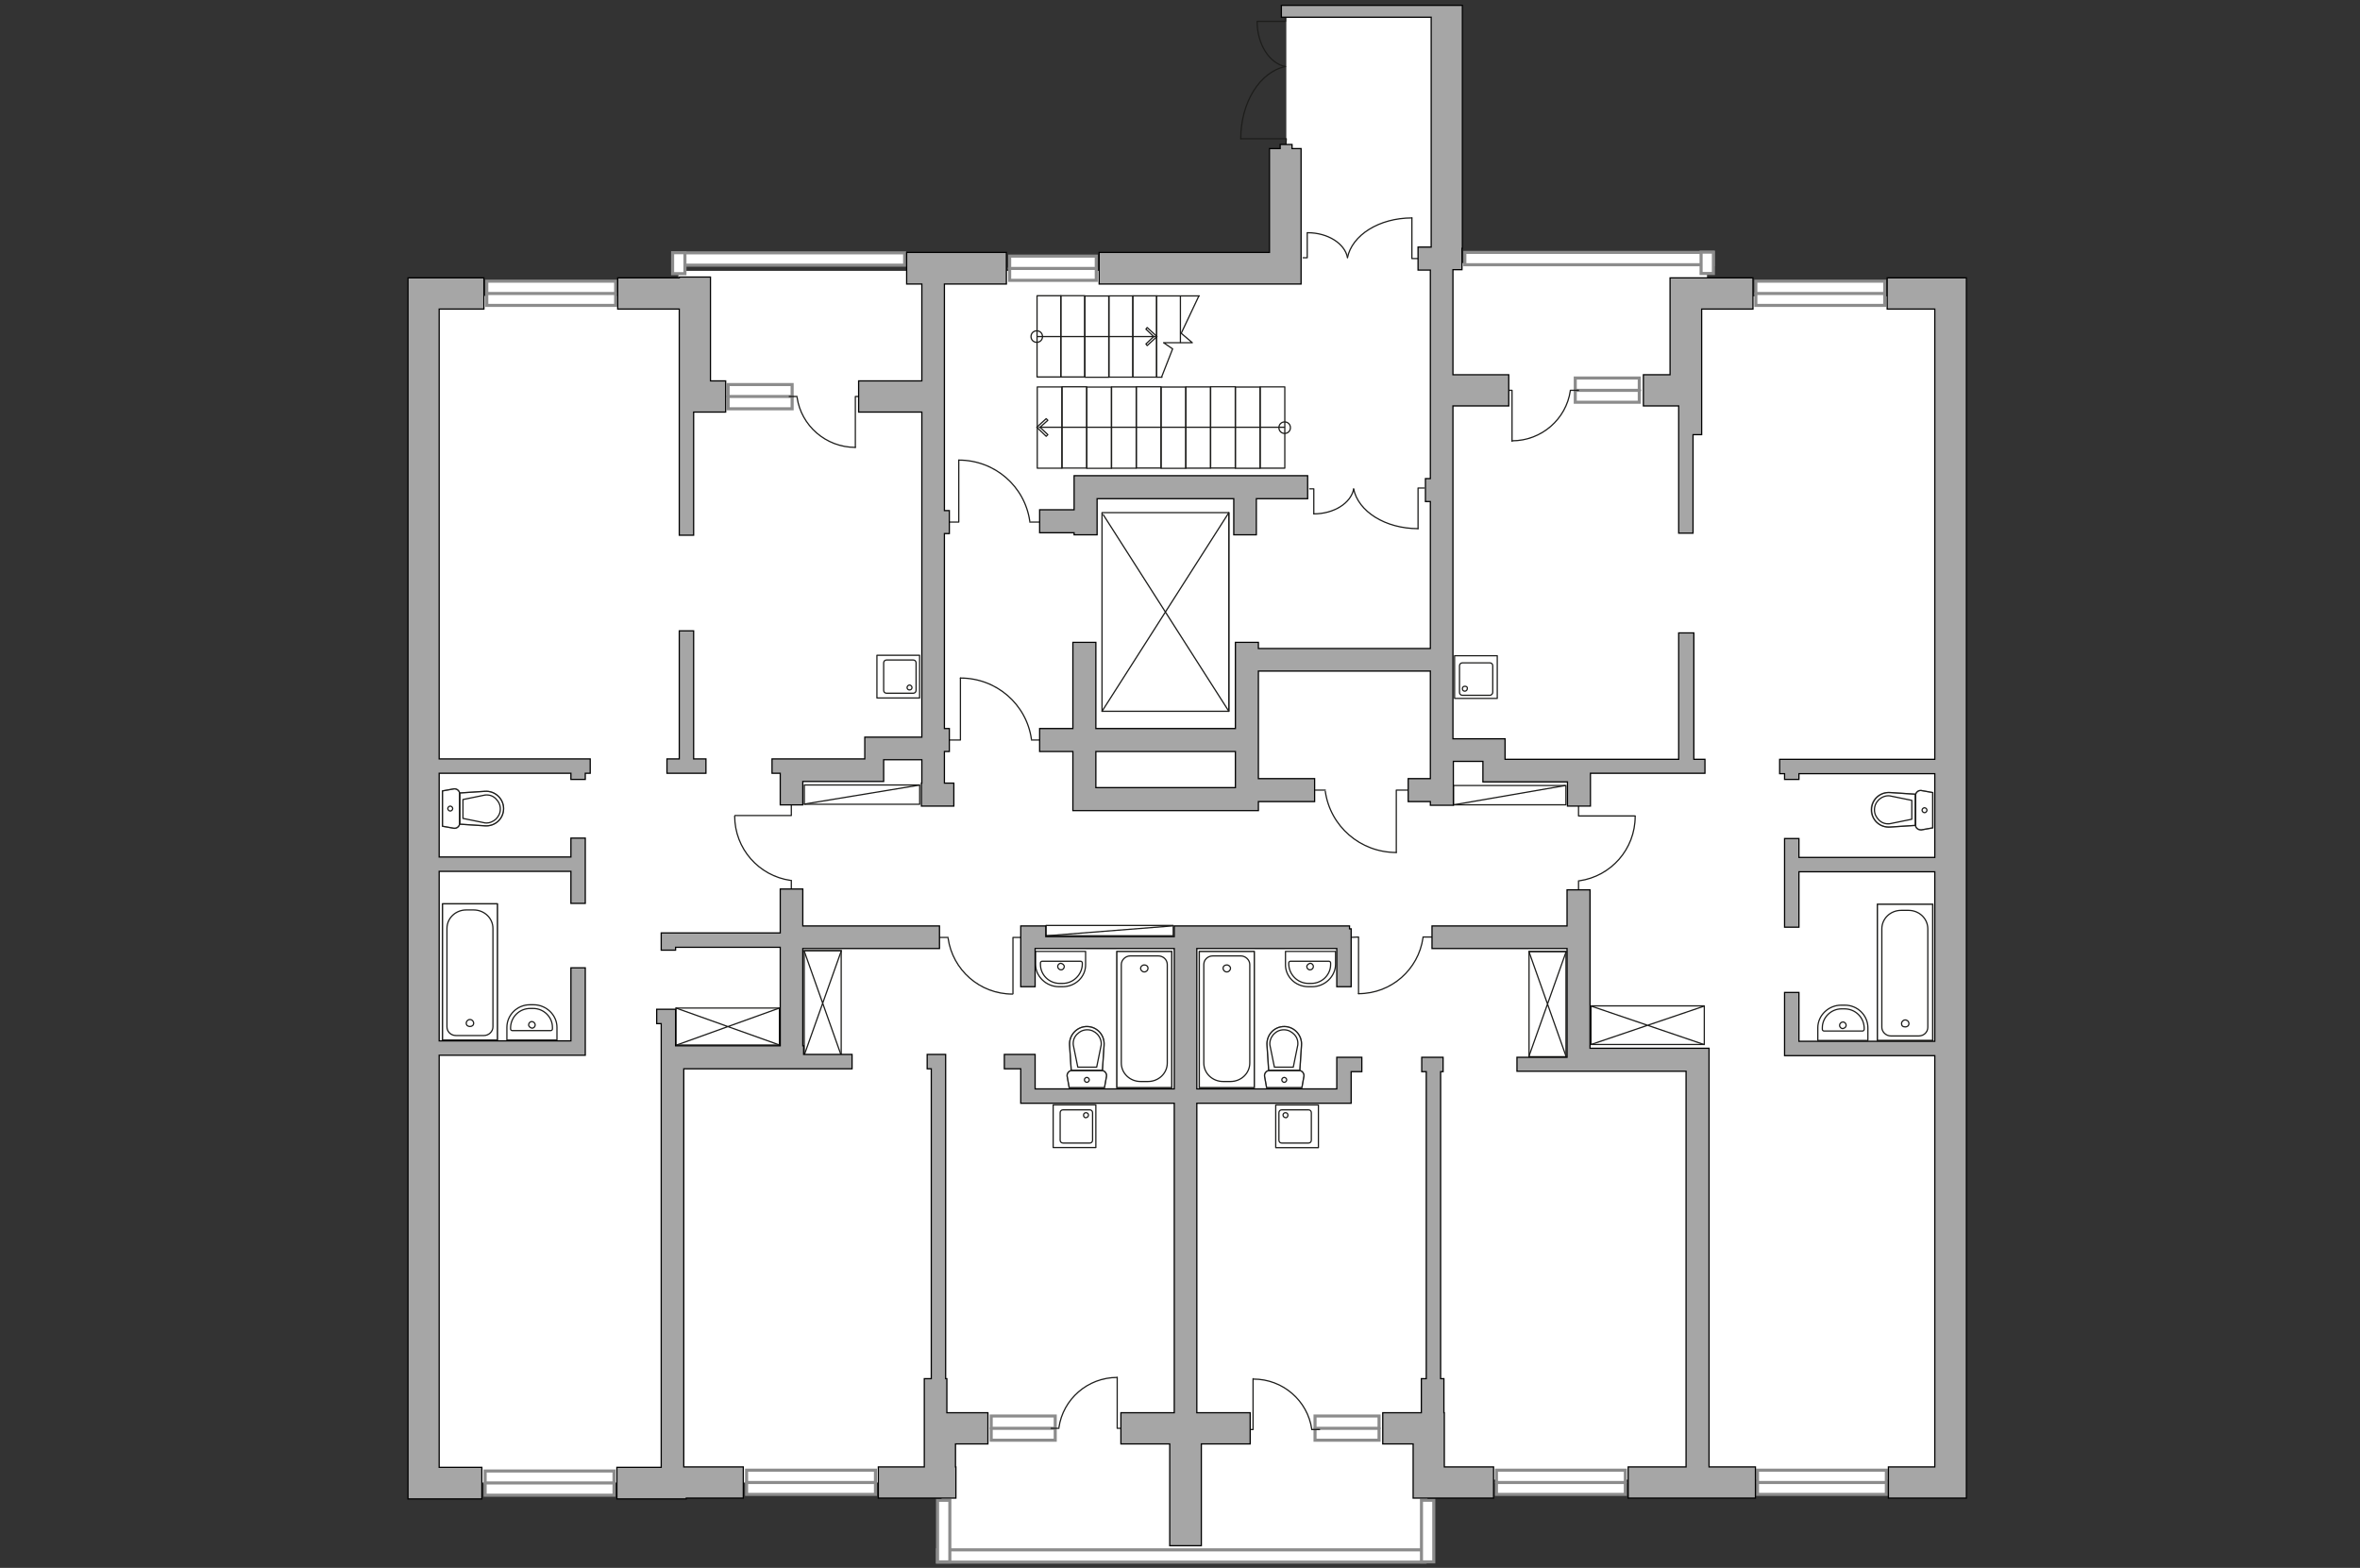 <?xml version="1.0" encoding="utf-8"?>
<!-- Generator: Adobe Illustrator 25.1.0, SVG Export Plug-In . SVG Version: 6.00 Build 0)  -->
<svg version="1.1" xmlns="http://www.w3.org/2000/svg" xmlns:xlink="http://www.w3.org/1999/xlink" x="0px" y="0px"
	 viewBox="0 0 575 382" style="enable-background:new 0 0 575 382;" xml:space="preserve">
<rect x="0" y="0" width="575" height="382" fill="#333333" stroke="none"/>
<style type="text/css">
	.st0{fill:#FFFFFF;}
	.st1{fill:#FFFFFF;stroke:#8C8C8C;stroke-width:0.75;stroke-linecap:round;stroke-miterlimit:10;}
	.st2{fill:none;stroke:#1D1D1B;stroke-width:0.3;stroke-linecap:round;stroke-linejoin:round;stroke-miterlimit:10;}
	.st3{opacity:0.5;fill:none;stroke:#1D1D1B;stroke-width:0.3;stroke-linecap:round;stroke-linejoin:round;stroke-miterlimit:10;}
	.st4{opacity:0.5;}
	.st5{fill:#A6A6A6;stroke:#000000;stroke-width:0.3;stroke-miterlimit:22.926;}
</style>
<g id="bg">
	<polygon class="st0" points="475.7,72.2 415.9,72.2 415.9,64.1 354.1,64.1 354.1,4.1 313.4,4.1 313.4,66 165.3,66 165.3,72.1 
		103.9,72.1 103.9,361.2 227.3,361.2 229.4,363.2 229.4,379 347.8,379 347.8,360.5 475.7,360.5 	"/>
</g>
<g id="windows">
	<g>
		<g>
			<rect x="181.9" y="358.2" class="st1" width="31.4" height="5.9"/>
			<line class="st1" x1="181.9" y1="361.2" x2="213.2" y2="361.2"/>
		</g>
		<g>
			<rect x="356.9" y="61.5" class="st1" width="60.5" height="3"/>
			
				<rect x="413.4" y="62.6" transform="matrix(6.123234e-17 -1 1 6.123234e-17 351.862 480.037)" class="st1" width="5.2" height="3"/>
		</g>
		<g>
			
				<rect x="163.8" y="61.6" transform="matrix(-1 -4.388591e-11 4.388591e-11 -1 384.211 126.202)" class="st1" width="56.5" height="3"/>
			
				<rect x="162.8" y="62.7" transform="matrix(1.344365e-10 -1 1 1.344365e-10 101.182 229.479)" class="st1" width="5.1" height="3"/>
		</g>
		<g>
			<rect x="228.4" y="377.6" class="st1" width="118.8" height="3"/>
			
				<rect x="340.3" y="371.5" transform="matrix(-4.554686e-11 1 -1 -4.554686e-11 720.832 25.23)" class="st1" width="15" height="3"/>
			
				<rect x="222.4" y="371.5" transform="matrix(-4.560726e-11 1 -1 -4.560726e-11 602.923 143.139)" class="st1" width="15" height="3"/>
		</g>
		<g>
			<rect x="118.2" y="358.4" class="st1" width="31.4" height="5.9"/>
			<line class="st1" x1="118.2" y1="361.3" x2="149.6" y2="361.3"/>
		</g>
		<g>
			<rect x="118.6" y="68.5" class="st1" width="31.4" height="5.9"/>
			<line class="st1" x1="118.6" y1="71.5" x2="150" y2="71.5"/>
		</g>
		<g>
			<rect x="427.8" y="68.5" class="st1" width="31.4" height="5.9"/>
			<line class="st1" x1="427.8" y1="71.5" x2="459.2" y2="71.5"/>
		</g>
		<g>
			<rect x="364.6" y="358.2" class="st1" width="31.4" height="5.9"/>
			<line class="st1" x1="364.6" y1="361.2" x2="396" y2="361.2"/>
		</g>
		<g>
			<rect x="428.2" y="358.2" class="st1" width="31.4" height="5.9"/>
			<line class="st1" x1="428.2" y1="361.2" x2="459.6" y2="361.2"/>
		</g>
		<g>
			<rect x="177.4" y="93.7" class="st1" width="15.6" height="5.9"/>
			<line class="st1" x1="177.4" y1="96.6" x2="193.1" y2="96.6"/>
		</g>
		<g>
			<rect x="383.8" y="92.1" class="st1" width="15.6" height="5.9"/>
			<line class="st1" x1="383.8" y1="95.1" x2="399.5" y2="95.1"/>
		</g>
		<g>
			<rect x="241.5" y="345" class="st1" width="15.6" height="5.9"/>
			<line class="st1" x1="241.5" y1="348" x2="257.1" y2="348"/>
		</g>
		<g>
			
				<rect x="245.9" y="62.4" transform="matrix(-1 -4.480073e-11 4.480073e-11 -1 512.998 130.702)" class="st1" width="21.1" height="5.9"/>
			<line class="st1" x1="267.1" y1="65.4" x2="245.9" y2="65.4"/>
		</g>
		<g>
			<rect x="320.4" y="345" class="st1" width="15.6" height="5.9"/>
			<line class="st1" x1="320.4" y1="348" x2="336" y2="348"/>
		</g>
	</g>
</g>
<g id="plan">
	<g>
		<g>
			<polyline class="st2" points="208.4,109 208.4,96.6 210.6,96.6 			"/>
			<line class="st2" x1="192.3" y1="96.6" x2="194.2" y2="96.6"/>
			<path class="st2" d="M194.2,96.8c1,6.9,7,12.2,14.2,12.2"/>
		</g>
		<g>
			<polyline class="st2" points="305.3,335.9 305.3,348.3 303.2,348.3 			"/>
			<line class="st2" x1="321.5" y1="348.3" x2="319.6" y2="348.3"/>
			<path class="st2" d="M319.6,348.2c-1-6.9-7-12.2-14.2-12.2"/>
		</g>
		<g>
			<polyline class="st2" points="272.2,335.6 272.2,348 274.4,348 			"/>
			<line class="st2" x1="256.1" y1="348" x2="258" y2="348"/>
			<path class="st2" d="M258,347.8c1-6.9,7-12.2,14.2-12.2"/>
		</g>
		<g>
			<polyline class="st2" points="368.4,107.5 368.4,95.1 366.3,95.1 			"/>
			<line class="st2" x1="384.6" y1="95.1" x2="382.6" y2="95.1"/>
			<path class="st2" d="M382.6,95.2c-1,6.9-7,12.2-14.2,12.2"/>
		</g>
		<g>
			<g>
				<polyline class="st2" points="318.5,56.7 318.5,62.8 317.5,62.8 				"/>
				<path class="st2" d="M328.3,62.7c-0.7-3.4-4.8-6-9.7-6"/>
			</g>
			<g>
				<polyline class="st2" points="344,53.1 344,63 345.5,63 				"/>
				<path class="st2" d="M328.3,62.8c1.1-5.5,7.7-9.7,15.7-9.7"/>
			</g>
		</g>
		<g>
			<g>
				<polyline class="st2" points="320.1,125.2 320.1,119.1 319.1,119.1 				"/>
				<path class="st2" d="M329.8,119.2c-0.7,3.4-4.8,6-9.7,6"/>
			</g>
			<g>
				<polyline class="st2" points="345.5,128.8 345.5,118.9 347,118.9 				"/>
				<path class="st2" d="M329.8,119.1c1.1,5.5,7.7,9.7,15.7,9.7"/>
			</g>
		</g>
		<g>
			<polyline class="st2" points="234,165.2 234,180.3 231.4,180.3 			"/>
			<line class="st2" x1="253.7" y1="180.3" x2="251.3" y2="180.3"/>
			<path class="st2" d="M251.3,180.1c-1.2-8.5-8.5-14.9-17.3-14.9"/>
		</g>
		<g>
			<polyline class="st2" points="233.6,112.1 233.6,127.2 231,127.2 			"/>
			<line class="st2" x1="253.3" y1="127.2" x2="250.9" y2="127.2"/>
			<path class="st2" d="M250.9,127c-1.2-8.5-8.5-14.9-17.3-14.9"/>
		</g>
		<g>
			<polyline class="st2" points="331,242.1 331,228.3 328.6,228.4 			"/>
			<line class="st2" x1="348.9" y1="228.3" x2="346.7" y2="228.3"/>
			<path class="st2" d="M346.7,228.5c-1.1,7.7-7.7,13.6-15.7,13.6"/>
		</g>
		<g>
			<polyline class="st2" points="179.1,198.7 192.8,198.7 192.8,196.3 			"/>
			<line class="st2" x1="192.8" y1="216.6" x2="192.8" y2="214.5"/>
			<path class="st2" d="M192.6,214.5c-7.7-1.1-13.6-7.7-13.6-15.7"/>
		</g>
		<g>
			<polyline class="st2" points="246.8,242.1 246.8,228.4 249.2,228.4 			"/>
			<line class="st2" x1="228.9" y1="228.4" x2="231" y2="228.4"/>
			<path class="st2" d="M231,228.6c1.1,7.7,7.7,13.6,15.7,13.6"/>
		</g>
		<g>
			<polyline class="st2" points="398.4,198.8 384.6,198.8 384.6,196.5 			"/>
			<line class="st2" x1="384.6" y1="216.8" x2="384.6" y2="214.6"/>
			<path class="st2" d="M384.8,214.6c7.7-1.1,13.6-7.7,13.6-15.7"/>
		</g>
		<g>
			<polyline class="st2" points="340.2,207.7 340.2,192.5 342.9,192.5 			"/>
			<line class="st2" x1="320.5" y1="192.5" x2="322.9" y2="192.5"/>
			<path class="st2" d="M322.9,192.8c1.2,8.5,8.5,14.9,17.3,14.9"/>
		</g>
		<g>
			<g>
				<rect x="268.5" y="124.9" class="st2" width="30.9" height="48.4"/>
				<polyline class="st2" points="268.8,125.4 299.4,173.3 299.4,124.9 268.5,173.3 				"/>
			</g>
		</g>
		<g>
			<g>
				<g>
					<g>
						<g>
							
								<rect x="257.3" y="79.1" transform="matrix(7.363612e-13 -1 1 7.363612e-13 185.238 349.215)" class="st2" width="19.8" height="5.8"/>
							
								<rect x="269" y="79.1" transform="matrix(6.123234e-17 -1 1 6.123234e-17 196.906 360.883)" class="st2" width="19.8" height="5.8"/>
							
								<rect x="245.7" y="79.1" transform="matrix(6.123234e-17 -1 1 6.123234e-17 173.571 337.548)" class="st2" width="19.8" height="5.8"/>
							<polyline class="st2" points="292.2,72.1 281.8,72.1 281.8,91.9 283.1,91.9 							"/>
							<g>
								
									<rect x="251.5" y="79.1" transform="matrix(6.123234e-17 -1 1 6.123234e-17 179.367 343.344)" class="st2" width="19.8" height="5.8"/>
								
									<rect x="263.2" y="79.1" transform="matrix(6.123234e-17 -1 1 6.123234e-17 191.109 355.087)" class="st2" width="19.8" height="5.8"/>
							</g>
							<line class="st2" x1="287.6" y1="72.2" x2="287.6" y2="83.4"/>
						</g>
						<line class="st2" x1="252.7" y1="82" x2="281.5" y2="82"/>
						<g>
							<path class="st2" d="M252.6,83.4c-0.8,0-1.4-0.6-1.4-1.4c0-0.8,0.6-1.4,1.4-1.4s1.4,0.6,1.4,1.4
								C254,82.8,253.4,83.4,252.6,83.4z"/>
						</g>
						<g>
							<polygon class="st2" points="279.5,84.2 279.2,83.8 281.1,82 279.2,80.2 279.5,79.8 281.9,82 							"/>
						</g>
					</g>
					<polyline class="st2" points="283,91.9 285.7,85 283.5,83.5 290.5,83.5 287.8,81.2 292.1,72.1 					"/>
				</g>
			</g>
		</g>
		<g>
			
				<rect x="300.1" y="101.1" transform="matrix(-1.836970e-16 1 -1 -1.836970e-16 414.135 -205.838)" class="st2" width="19.8" height="6"/>
			
				<rect x="294.1" y="101.1" transform="matrix(-1.836970e-16 1 -1 -1.836970e-16 408.101 -199.803)" class="st2" width="19.8" height="6"/>
			
				<rect x="288" y="101.1" transform="matrix(-1.836970e-16 1 -1 -1.836970e-16 402.066 -193.768)" class="st2" width="19.8" height="6"/>
			
				<rect x="282" y="101.1" transform="matrix(-1.836970e-16 1 -1 -1.836970e-16 396.031 -187.734)" class="st2" width="19.8" height="6"/>
			
				<rect x="276" y="101.1" transform="matrix(-1.836970e-16 1 -1 -1.836970e-16 389.997 -181.699)" class="st2" width="19.8" height="6"/>
			
				<rect x="269.9" y="101.1" transform="matrix(-1.836970e-16 1 -1 -1.836970e-16 383.962 -175.664)" class="st2" width="19.8" height="6"/>
			
				<rect x="263.9" y="101.1" transform="matrix(-1.836970e-16 1 -1 -1.836970e-16 377.927 -169.63)" class="st2" width="19.8" height="6"/>
			
				<rect x="257.9" y="101.1" transform="matrix(-1.836970e-16 1 -1 -1.836970e-16 371.893 -163.595)" class="st2" width="19.8" height="6"/>
			
				<rect x="251.8" y="101.1" transform="matrix(-1.836970e-16 1 -1 -1.836970e-16 365.858 -157.56)" class="st2" width="19.8" height="6"/>
			
				<rect x="245.8" y="101.1" transform="matrix(-1.836970e-16 1 -1 -1.836970e-16 359.823 -151.525)" class="st2" width="19.8" height="6"/>
			<g>
				<g>
					<line class="st2" x1="312.9" y1="104.1" x2="253.2" y2="104.1"/>
					<g>
						<path class="st2" d="M313,102.8c0.8,0,1.4,0.6,1.4,1.4c0,0.8-0.6,1.4-1.4,1.4c-0.8,0-1.4-0.6-1.4-1.4
							C311.6,103.4,312.2,102.8,313,102.8z"/>
					</g>
					<g>
						<polygon class="st2" points="254.9,102 255.3,102.4 253.4,104.1 255.3,105.9 254.9,106.3 252.6,104.1 						"/>
					</g>
				</g>
			</g>
		</g>
		<g>
			<g>
				<polyline class="st2" points="306.3,5.2 313.2,5.2 313.2,4.1 				"/>
				<path class="st2" d="M313.1,16.2c-3.8-0.8-6.8-5.4-6.8-10.9"/>
			</g>
			<g>
				<polyline class="st2" points="302.3,33.8 313.4,33.8 313.3,35.5 				"/>
				<path class="st2" d="M313.2,16.2c-6.2,1.3-10.9,8.7-10.9,17.6"/>
			</g>
		</g>
		<g>
			<g>
				<g>
					
						<rect x="354.4" y="159.7" transform="matrix(-1 -4.501167e-11 4.501167e-11 -1 719.199 329.864)" class="st2" width="10.4" height="10.4"/>
				</g>
				<path class="st2" d="M363,169.4h-6.7c-0.4,0-0.7-0.3-0.7-0.7v-6.5c0-0.4,0.3-0.7,0.7-0.7h6.7c0.4,0,0.7,0.3,0.7,0.7v6.5
					C363.7,169,363.4,169.4,363,169.4z"/>
				<path class="st2" d="M356.9,167.2c-0.4,0-0.6,0.3-0.6,0.6c0,0.4,0.3,0.6,0.6,0.6c0.3,0,0.6-0.3,0.6-0.6
					C357.6,167.4,357.3,167.2,356.9,167.2z"/>
			</g>
		</g>
		<g>
			<g>
				<g>
					
						<rect x="256.6" y="269.2" transform="matrix(6.123234e-17 -1 1 6.123234e-17 -12.602 536.189)" class="st2" width="10.4" height="10.4"/>
				</g>
				<path class="st2" d="M266.2,277.8v-6.7c0-0.4-0.3-0.7-0.7-0.7H259c-0.4,0-0.7,0.3-0.7,0.7v6.7c0,0.4,0.3,0.7,0.7,0.7h6.5
					C265.9,278.5,266.2,278.2,266.2,277.8z"/>
				<path class="st2" d="M264,271.7c0-0.4,0.3-0.6,0.6-0.6c0.4,0,0.6,0.3,0.6,0.6c0,0.3-0.3,0.6-0.6,0.6
					C264.3,272.4,264,272.1,264,271.7z"/>
			</g>
		</g>
		<g>
			<g>
				<g>
					
						<rect x="310.8" y="269.2" transform="matrix(6.123234e-17 -1 1 6.123234e-17 41.623 590.414)" class="st2" width="10.4" height="10.4"/>
				</g>
				<path class="st2" d="M311.6,277.8v-6.7c0-0.4,0.3-0.7,0.7-0.7h6.5c0.4,0,0.7,0.3,0.7,0.7v6.7c0,0.4-0.3,0.7-0.7,0.7h-6.5
					C311.9,278.5,311.6,278.2,311.6,277.8z"/>
				<path class="st2" d="M313.8,271.7c0-0.4-0.3-0.6-0.6-0.6c-0.4,0-0.6,0.3-0.6,0.6c0,0.3,0.3,0.6,0.6,0.6
					C313.5,272.4,313.8,272.1,313.8,271.7z"/>
			</g>
		</g>
		<g>
			<g>
				<g>
					
						<rect x="213.6" y="159.6" transform="matrix(-4.457519e-11 1 -1 -4.457519e-11 383.656 -53.947)" class="st2" width="10.4" height="10.4"/>
				</g>
				<path class="st2" d="M223.2,161.5v6.7c0,0.4-0.3,0.7-0.7,0.7H216c-0.4,0-0.7-0.3-0.7-0.7v-6.7c0-0.4,0.3-0.7,0.7-0.7h6.5
					C222.9,160.8,223.2,161.1,223.2,161.5z"/>
				<path class="st2" d="M221,167.5c0,0.4,0.3,0.6,0.6,0.6c0.4,0,0.6-0.3,0.6-0.6c0-0.3-0.3-0.6-0.6-0.6
					C221.3,166.9,221,167.2,221,167.5z"/>
			</g>
		</g>
		<g>
			<g>
				<polyline class="st3" points="107.8,220.2 107.8,253.4 121.2,253.4 121.2,220.2 107.8,220.2 				"/>
				<polyline class="st2" points="107.8,220.2 107.8,253.4 121.2,253.4 121.2,220.2 107.8,220.2 				"/>
				<path class="st2" d="M115.4,221.7h-1.8c-2.6,0-4.7,2-4.7,4.5v24c0,1.2,1,2.1,2.2,2.1h6.8c1.2,0,2.2-1,2.2-2.1l0-24
					C120.1,223.7,118,221.7,115.4,221.7z"/>
				<path class="st2" d="M115.4,249.3c0-0.5-0.4-0.9-0.9-0.9c-0.5,0-0.9,0.4-0.9,0.9c0,0.5,0.4,0.8,0.9,0.8
					C115,250.1,115.4,249.8,115.4,249.3z"/>
			</g>
			<g>
				<g>
					<path class="st2" d="M129.2,245.7h0.7c2.6,0,4.7,2.1,4.7,4.6v0.4c0,0.2-0.2,0.4-0.4,0.4h-9.4c-0.2,0-0.4-0.2-0.4-0.4v-0.4
						C124.5,247.7,126.6,245.7,129.2,245.7z"/>
					<path class="st2" d="M128.8,249.7c0-0.4,0.3-0.8,0.8-0.8c0.4,0,0.8,0.4,0.8,0.8c0,0.4-0.3,0.8-0.8,0.8
						C129.2,250.4,128.8,250.1,128.8,249.7z"/>
					<path class="st2" d="M129.1,244.8h0.9c3.1,0,5.7,2.5,5.7,5.5v3.1h-12.2v-3.1C123.5,247.3,126,244.8,129.1,244.8z"/>
				</g>
			</g>
		</g>
		<g>
			<g>
				<polyline class="st3" points="292.2,265 292.2,231.8 305.6,231.8 305.6,265 292.2,265 				"/>
				<polyline class="st2" points="292.2,265 292.2,231.8 305.6,231.8 305.6,265 292.2,265 				"/>
				<path class="st2" d="M299.8,263.5H298c-2.6,0-4.7-2-4.7-4.5v-24c0-1.2,1-2.1,2.2-2.1h6.8c1.2,0,2.2,1,2.2,2.1l0,24
					C304.5,261.5,302.4,263.5,299.8,263.5z"/>
				<path class="st2" d="M299.8,235.9c0,0.5-0.4,0.9-0.9,0.9c-0.5,0-0.9-0.4-0.9-0.9c0-0.5,0.4-0.8,0.9-0.8
					C299.4,235.1,299.8,235.5,299.8,235.9z"/>
			</g>
			<g>
				<g>
					<path class="st2" d="M318.8,239.6h0.7c2.6,0,4.7-2.1,4.7-4.6v-0.4c0-0.2-0.2-0.4-0.4-0.4h-9.4c-0.2,0-0.4,0.2-0.4,0.4v0.4
						C314.1,237.5,316.2,239.6,318.8,239.6z"/>
					<path class="st2" d="M318.4,235.5c0,0.4,0.3,0.8,0.8,0.8c0.4,0,0.8-0.4,0.8-0.8c0-0.4-0.3-0.8-0.8-0.8
						C318.8,234.8,318.4,235.1,318.4,235.5z"/>
					<path class="st2" d="M318.8,240.4h0.9c3.1,0,5.7-2.5,5.7-5.5v-3.1h-12.2v3.1C313.1,237.9,315.6,240.4,318.8,240.4z"/>
				</g>
			</g>
			<g>
				<g class="st4">
					<path class="st2" d="M316.5,260.8h-7.2c-0.7,0-1.3,0.7-1.2,1.4l0.5,2.8h8.6l0.5-2.8C317.8,261.5,317.2,260.8,316.5,260.8z"/>
					<path class="st2" d="M309.1,260.8h7.6l0.4-6.1c0.2-2.5-1.8-4.6-4.2-4.6c-2.5,0-4.4,2.1-4.2,4.6L309.1,260.8z"/>
				</g>
				<g>
					<path class="st2" d="M316.5,260.8h-7.2c-0.7,0-1.3,0.7-1.2,1.4l0.5,2.8h8.6l0.5-2.8C317.8,261.5,317.2,260.8,316.5,260.8z"/>
					<path class="st2" d="M312.9,250.1L312.9,250.1c-2.5,0-4.4,2.1-4.2,4.6l0.4,6.1h7.6l0.4-6.1
						C317.3,252.2,315.3,250.1,312.9,250.1z"/>
					<path class="st2" d="M310.5,260l-1.1-5.4c-0.1-1,0.3-1.9,0.9-2.6c0.7-0.7,1.5-1.1,2.5-1.1c1,0,1.8,0.4,2.5,1.1
						c0.7,0.7,1,1.6,0.9,2.6l-1.1,5.4H310.5z"/>
					<path class="st2" d="M313.5,263.1c0,0.3-0.3,0.6-0.6,0.6c-0.3,0-0.6-0.3-0.6-0.6c0-0.3,0.3-0.6,0.6-0.6
						C313.2,262.5,313.5,262.8,313.5,263.1z"/>
				</g>
			</g>
		</g>
		<g>
			<g>
				<polyline class="st3" points="285.5,265 285.5,231.8 272.1,231.8 272.1,265 285.5,265 				"/>
				<polyline class="st2" points="285.5,265 285.5,231.8 272.1,231.8 272.1,265 285.5,265 				"/>
				<path class="st2" d="M277.9,263.5h1.8c2.6,0,4.7-2,4.7-4.5v-24c0-1.2-1-2.1-2.2-2.1h-6.8c-1.2,0-2.2,1-2.2,2.1l0,24
					C273.2,261.5,275.3,263.5,277.9,263.5z"/>
				<path class="st2" d="M277.9,235.9c0,0.5,0.4,0.9,0.9,0.9c0.5,0,0.9-0.4,0.9-0.9c0-0.5-0.4-0.8-0.9-0.8
					C278.3,235.1,277.9,235.5,277.9,235.9z"/>
			</g>
			<g>
				<g>
					<path class="st2" d="M258.9,239.6h-0.7c-2.6,0-4.7-2.1-4.7-4.6v-0.4c0-0.2,0.2-0.4,0.4-0.4h9.4c0.2,0,0.4,0.2,0.4,0.4v0.4
						C263.6,237.5,261.5,239.6,258.9,239.6z"/>
					<path class="st2" d="M259.3,235.5c0,0.4-0.3,0.8-0.8,0.8c-0.4,0-0.8-0.4-0.8-0.8c0-0.4,0.3-0.8,0.8-0.8
						C258.9,234.8,259.3,235.1,259.3,235.5z"/>
					<path class="st2" d="M258.9,240.4h-0.9c-3.1,0-5.7-2.5-5.7-5.5v-3.1h12.2v3.1C264.6,237.9,262.1,240.4,258.9,240.4z"/>
				</g>
			</g>
			<g>
				<g class="st4">
					<path class="st2" d="M261.2,260.8h7.2c0.7,0,1.3,0.7,1.2,1.4l-0.5,2.8h-8.6l-0.5-2.8C259.9,261.5,260.5,260.8,261.2,260.8z"/>
					<path class="st2" d="M268.6,260.8H261l-0.4-6.1c-0.2-2.5,1.8-4.6,4.2-4.6c2.5,0,4.4,2.1,4.2,4.6L268.6,260.8z"/>
				</g>
				<g>
					<path class="st2" d="M261.2,260.8h7.2c0.7,0,1.3,0.7,1.2,1.4l-0.5,2.8h-8.6l-0.5-2.8C259.9,261.5,260.5,260.8,261.2,260.8z"/>
					<path class="st2" d="M264.8,250.1L264.8,250.1c2.5,0,4.4,2.1,4.2,4.6l-0.4,6.1H261l-0.4-6.1
						C260.4,252.2,262.4,250.1,264.8,250.1z"/>
					<path class="st2" d="M267.2,260l1.1-5.4c0.1-1-0.3-1.9-0.9-2.6c-0.7-0.7-1.5-1.1-2.5-1.1c-1,0-1.8,0.4-2.5,1.1
						c-0.7,0.7-1,1.6-0.9,2.6l1.1,5.4H267.2z"/>
					<path class="st2" d="M264.2,263.1c0,0.3,0.3,0.6,0.6,0.6c0.3,0,0.6-0.3,0.6-0.6c0-0.3-0.3-0.6-0.6-0.6
						C264.5,262.5,264.2,262.8,264.2,263.1z"/>
				</g>
			</g>
		</g>
		<g>
			<g>
				<polyline class="st3" points="470.9,220.3 470.9,253.5 457.4,253.5 457.4,220.3 470.9,220.3 				"/>
				<polyline class="st2" points="470.9,220.3 470.9,253.5 457.4,253.5 457.4,220.3 470.9,220.3 				"/>
				<path class="st2" d="M463.2,221.8h1.8c2.6,0,4.7,2,4.7,4.5v24c0,1.2-1,2.1-2.2,2.1h-6.8c-1.2,0-2.2-1-2.2-2.1l0-24
					C458.5,223.8,460.6,221.8,463.2,221.8z"/>
				<path class="st2" d="M463.3,249.4c0-0.5,0.4-0.9,0.9-0.9c0.5,0,0.9,0.4,0.9,0.9c0,0.5-0.4,0.8-0.9,0.8
					C463.6,250.2,463.3,249.9,463.3,249.4z"/>
			</g>
			<g>
				<g>
					<path class="st2" d="M449.4,245.8h-0.7c-2.6,0-4.7,2.1-4.7,4.6v0.4c0,0.2,0.2,0.4,0.4,0.4h9.4c0.2,0,0.4-0.2,0.4-0.4v-0.4
						C454.1,247.8,452,245.8,449.4,245.8z"/>
					<path class="st2" d="M449.8,249.8c0-0.4-0.3-0.8-0.8-0.8c-0.4,0-0.8,0.4-0.8,0.8c0,0.4,0.3,0.8,0.8,0.8
						C449.5,250.5,449.8,250.2,449.8,249.8z"/>
					<path class="st2" d="M449.5,244.9h-0.9c-3.1,0-5.7,2.5-5.7,5.5v3.1h12.2v-3.1C455.1,247.4,452.6,244.9,449.5,244.9z"/>
				</g>
			</g>
		</g>
		<g>
			<g class="st4">
				<path class="st2" d="M466.7,201v-7.2c0-0.7,0.7-1.3,1.4-1.2l2.8,0.5v8.6l-2.8,0.5C467.3,202.2,466.7,201.7,466.7,201z"/>
				<path class="st2" d="M466.6,193.5v7.6l-6.1,0.4c-2.5,0.2-4.6-1.8-4.6-4.2c0-2.5,2.1-4.4,4.6-4.2L466.6,193.5z"/>
			</g>
			<g>
				<path class="st2" d="M466.7,201v-7.2c0-0.7,0.7-1.3,1.4-1.2l2.8,0.5v8.6l-2.8,0.5C467.3,202.2,466.7,201.7,466.7,201z"/>
				<path class="st2" d="M456,197.3L456,197.3c0-2.5,2.1-4.4,4.6-4.2l6.1,0.4v7.6l-6.1,0.4C458,201.7,456,199.8,456,197.3z"/>
				<path class="st2" d="M465.8,195l-5.4-1.1c-1-0.1-1.9,0.3-2.6,0.9c-0.7,0.7-1.1,1.5-1.1,2.5c0,1,0.4,1.8,1.1,2.5
					c0.7,0.7,1.6,1,2.6,0.9l5.4-1.1V195z"/>
				<path class="st2" d="M468.9,198c0.3,0,0.6-0.3,0.6-0.6c0-0.3-0.3-0.6-0.6-0.6c-0.3,0-0.6,0.3-0.6,0.6
					C468.3,197.7,468.6,198,468.9,198z"/>
			</g>
		</g>
		<g>
			<g class="st4">
				<path class="st2" d="M112,193.4v7.2c0,0.7-0.7,1.3-1.4,1.2l-2.8-0.5v-8.6l2.8-0.5C111.3,192.1,112,192.7,112,193.4z"/>
				<path class="st2" d="M112,200.8v-7.6l6.1-0.4c2.5-0.2,4.6,1.8,4.6,4.2c0,2.5-2.1,4.4-4.6,4.2L112,200.8z"/>
			</g>
			<g>
				<path class="st2" d="M112,193.4v7.2c0,0.7-0.7,1.3-1.4,1.2l-2.8-0.5v-8.6l2.8-0.5C111.3,192.1,112,192.7,112,193.4z"/>
				<path class="st2" d="M122.7,197L122.7,197c0,2.5-2.1,4.4-4.6,4.2l-6.1-0.4v-7.6l6.1-0.4C120.6,192.6,122.7,194.6,122.7,197z"/>
				<path class="st2" d="M112.8,199.4l5.4,1.1c1,0.1,1.9-0.3,2.6-0.9c0.7-0.7,1.1-1.5,1.1-2.5c0-1-0.4-1.8-1.1-2.5
					c-0.7-0.7-1.6-1-2.6-0.9l-5.4,1.1V199.4z"/>
				<path class="st2" d="M109.7,196.4c-0.3,0-0.6,0.3-0.6,0.6c0,0.3,0.3,0.6,0.6,0.6c0.3,0,0.6-0.3,0.6-0.6
					C110.3,196.7,110,196.4,109.7,196.4z"/>
			</g>
		</g>
		<g>
			<g>
				
					<rect x="196" y="191.2" transform="matrix(-1 -1.224647e-16 1.224647e-16 -1 420.076 387.155)" class="st2" width="28.1" height="4.7"/>
				<line class="st2" x1="223.9" y1="191.3" x2="196" y2="195.9"/>
			</g>
		</g>
		<g>
			<g>
				
					<rect x="354.1" y="191.3" transform="matrix(-1 -1.224647e-16 1.224647e-16 -1 735.625 387.385)" class="st2" width="27.4" height="4.7"/>
				<line class="st2" x1="381.3" y1="191.4" x2="354.1" y2="196.1"/>
			</g>
		</g>
		<g>
			<g>
				<rect x="164.7" y="245.6" class="st2" width="25.2" height="9"/>
				<polyline class="st2" points="164.9,254.6 189.9,245.6 189.9,254.6 164.7,245.6 				"/>
			</g>
		</g>
		<g>
			<g>
				
					<rect x="187.6" y="239.9" transform="matrix(6.123234e-17 -1 1 6.123234e-17 -43.947 444.832)" class="st2" width="25.6" height="9"/>
				<polyline class="st2" points="204.9,257 195.9,231.6 205,231.6 195.9,257.2 				"/>
			</g>
		</g>
		<g>
			<g>
				
					<rect x="364.2" y="240.1" transform="matrix(6.123234e-17 -1 1 6.123234e-17 132.442 621.663)" class="st2" width="25.6" height="9"/>
				<polyline class="st2" points="381.5,257.2 372.5,231.8 381.6,231.8 372.5,257.4 				"/>
			</g>
		</g>
		<g>
			<g>
				
					<rect x="387.6" y="245.1" transform="matrix(-1 -1.224647e-16 1.224647e-16 -1 802.841 499.577)" class="st2" width="27.6" height="9.4"/>
				<polyline class="st2" points="415,245.2 387.6,254.5 387.6,245.1 415.2,254.5 				"/>
			</g>
		</g>
		<g>
			<g>
				
					<rect x="254.9" y="225.6" transform="matrix(-1 -1.224647e-16 1.224647e-16 -1 540.746 453.581)" class="st2" width="31" height="2.5"/>
				<line class="st2" x1="285.6" y1="225.6" x2="254.9" y2="228"/>
			</g>
		</g>
	</g>
	<g>
		<polygon class="st5" points="107,75.3 117.9,75.3 117.9,67.7 99.4,67.7 99.4,70.8 99.4,75.3 99.4,357.5 99.4,364.3 99.4,365.2 
			117.4,365.2 117.4,357.5 107,357.5 107,257.1 142.6,257.1 142.6,256.9 142.6,253.6 142.6,235.8 139.1,235.8 139.1,253.6 
			107,253.6 107,212.3 139.1,212.3 139.1,220.1 142.6,220.1 142.6,204.2 139.1,204.2 139.1,208.8 107,208.8 107,188.4 139.1,188.4 
			139.1,189.9 142.6,189.9 142.6,188.4 143.8,188.4 143.8,184.9 107,184.9 		"/>
		<polygon class="st5" points="190.1,196.1 195.6,196.1 195.6,190.4 215.3,190.4 215.3,185.1 224.6,185.1 224.6,190.8 224.5,190.8 
			224.5,196.4 232.4,196.4 232.4,190.8 230.1,190.8 230.1,183.1 231.3,183.1 231.3,177.5 230.1,177.5 230.1,130 231.3,130 
			231.3,124.4 230.1,124.4 230.1,69.2 245.2,69.2 245.2,61.5 220.9,61.5 220.9,69.2 224.6,69.2 224.6,92.8 209.2,92.8 209.2,100.4 
			224.6,100.4 224.6,179.6 210.7,179.6 210.7,184.9 197.6,184.9 191,184.9 188.1,184.9 188.1,188.4 190.1,188.4 		"/>
		<polygon class="st5" points="409,105.1 409,105.9 409,129.9 412.5,129.9 412.5,105.9 414.6,105.9 414.6,93.5 414.6,93.5 
			414.6,75.3 427.1,75.3 427.1,67.7 406.9,67.7 406.9,75.3 406.9,75.3 406.9,91.3 400.4,91.3 400.4,98.9 409,98.9 		"/>
		<polygon class="st5" points="261.7,130.3 267.3,130.3 267.3,121.5 300.6,121.5 300.6,130.3 306.1,130.3 306.1,121.5 318.6,121.5 
			318.6,115.9 267.3,115.9 262.4,115.9 261.7,115.9 261.7,124.2 253.3,124.2 253.3,129.8 261.7,129.8 		"/>
		<polygon class="st5" points="195.8,254.8 195.6,254.8 195.6,231.1 228.9,231.1 228.9,225.6 195.6,225.6 195.6,216.6 190.1,216.6 
			190.1,227.3 161.1,227.3 161.1,227.4 161.1,230.8 161.1,231.5 164.6,231.5 164.6,230.8 190.1,230.8 190.1,254.8 164.6,254.8 
			164.6,245.9 161.1,245.9 161.1,245.9 160,245.9 160,249.4 161.1,249.4 161.1,256.2 161.1,257.6 161.1,357.5 150.3,357.5 
			150.3,365.2 167.2,365.2 167.2,365 181.1,365 181.1,357.4 166.6,357.4 166.6,260.4 191.8,260.4 195.8,260.4 207.6,260.4 
			207.6,256.9 195.8,256.9 		"/>
		<polygon class="st5" points="327.8,257.6 325.7,257.6 325.7,265.3 291.6,265.3 291.6,231.1 325.7,231.1 325.7,240.4 329.2,240.4 
			329.2,226.3 328.8,226.3 328.8,225.6 291.6,225.6 291.6,225.6 286.1,225.6 286.1,228.2 254.8,228.2 254.8,225.6 252.2,225.6 
			252.2,225.6 248.7,225.6 248.7,240.4 252.2,240.4 252.2,231.1 254.8,231.1 254.8,231.1 286.1,231.1 286.1,265.3 252.2,265.3 
			252.2,256.9 249.3,256.9 248.7,256.9 244.7,256.9 244.7,260.4 248.7,260.4 248.7,268.8 249,268.8 252.2,268.8 286.1,268.8 
			286.1,344.2 273.1,344.2 273.1,351.8 285,351.8 285,376.6 292.7,376.6 292.7,351.8 304.6,351.8 304.6,344.2 291.6,344.2 
			291.6,268.8 325.7,268.8 328.9,268.8 329.2,268.8 329.2,261.1 331.8,261.1 331.8,257.6 329.2,257.6 		"/>
		<polygon class="st5" points="165.5,153.7 165.5,184.9 162.5,184.9 162.5,188.4 172,188.4 172,184.9 169,184.9 169,153.7 		"/>
		<polygon class="st5" points="232.8,344.2 230.7,344.2 230.7,335.9 230.4,335.9 230.4,260.4 230.4,259.3 230.4,256.9 225.9,256.9 
			225.9,260.4 226.9,260.4 226.9,335.9 225.2,335.9 225.2,352.4 225.2,352.4 225.2,357.4 214,357.4 214,365 232.9,365 232.9,357.4 
			232.8,357.4 232.8,351.8 240.7,351.8 240.7,344.2 232.8,344.2 		"/>
		<polygon class="st5" points="351.9,344.2 351.8,344.2 351.8,335.9 351,335.9 351,261.1 351.6,261.1 351.6,257.6 346.4,257.6 
			346.4,261.1 347.5,261.1 347.5,335.9 346.3,335.9 346.3,344.2 336.9,344.2 336.9,351.8 344.3,351.8 344.3,365 348.5,365 
			348.5,365 363.9,365 363.9,357.4 351.9,357.4 		"/>
		<polygon class="st5" points="416.4,357.4 416.4,261 416.4,261 416.4,255.4 387.4,255.4 387.4,216.8 381.8,216.8 381.8,225.6 
			348.9,225.6 348.9,231.1 381.8,231.1 381.8,257.6 369.6,257.6 369.6,261 381.8,261 383.1,261 387.4,261 387.4,261 410.8,261 
			410.8,357.4 396.7,357.4 396.7,365 412.7,365 418.1,365 427.7,365 427.7,357.4 418.1,357.4 		"/>
		<path class="st5" d="M348.7,60.2h-3.2v5.6h3v50.8h-1.2v5.6h1.2V158h-41.9v-1.5H301v21h-34v-21h-5.6v21h-8.1v5.6h8.1v14.4h5.6v0h34
			v0h5.6v-2.2h13.7v-5.6h-13.7v-26.2h41.9v26.2h-5.4v5.6h5.4v0.9h5.6v-10.7h7.2v5h0l0,0h5.6l0,0h15v5.9h5.6v-8h27.9V185h-2.7v-30.8
			H409V185h-21.7v0h-5.6v0h-15v-5H354V98.9h13.6v-7.6H354V65.7h2.2v-5.2h0.1V1.3H356v0h-43.8v2.9h36.5V60.2z M267,191.9v-8.8h34v8.8
			H267z"/>
		<polygon class="st5" points="317,62.9 317,61.5 317,36.2 314.8,36.2 314.8,35.2 311.9,35.2 311.9,36.2 309.3,36.2 309.3,61.5 
			267.8,61.5 267.8,69.2 317,69.2 		"/>
		<polygon class="st5" points="165.5,96.6 165.5,96.6 165.5,130.4 169,130.4 169,100.4 176.8,100.4 176.8,92.8 173.1,92.8 
			173.1,67.5 165.5,67.5 165.5,67.7 150.5,67.7 150.5,75.3 165.5,75.3 		"/>
		<polygon class="st5" points="479.1,67.7 459.8,67.7 459.8,75.3 471.4,75.3 471.4,185 433.6,185 433.6,188.5 434.8,188.5 
			434.8,189.9 438.3,189.9 438.3,188.5 471.4,188.5 471.4,208.9 438.3,208.9 438.3,204.3 434.8,204.3 434.8,225.9 438.3,225.9 
			438.3,212.4 471.4,212.4 471.4,253.7 438.3,253.7 438.3,241.8 434.8,241.8 434.8,253.7 434.8,256.9 434.8,257.2 471.4,257.2 
			471.4,357.4 460.1,357.4 460.1,365 479.1,365 479.1,357.5 479.1,357.4 479.1,75.3 479.1,75.3 		"/>
	</g>
</g>
</svg>
